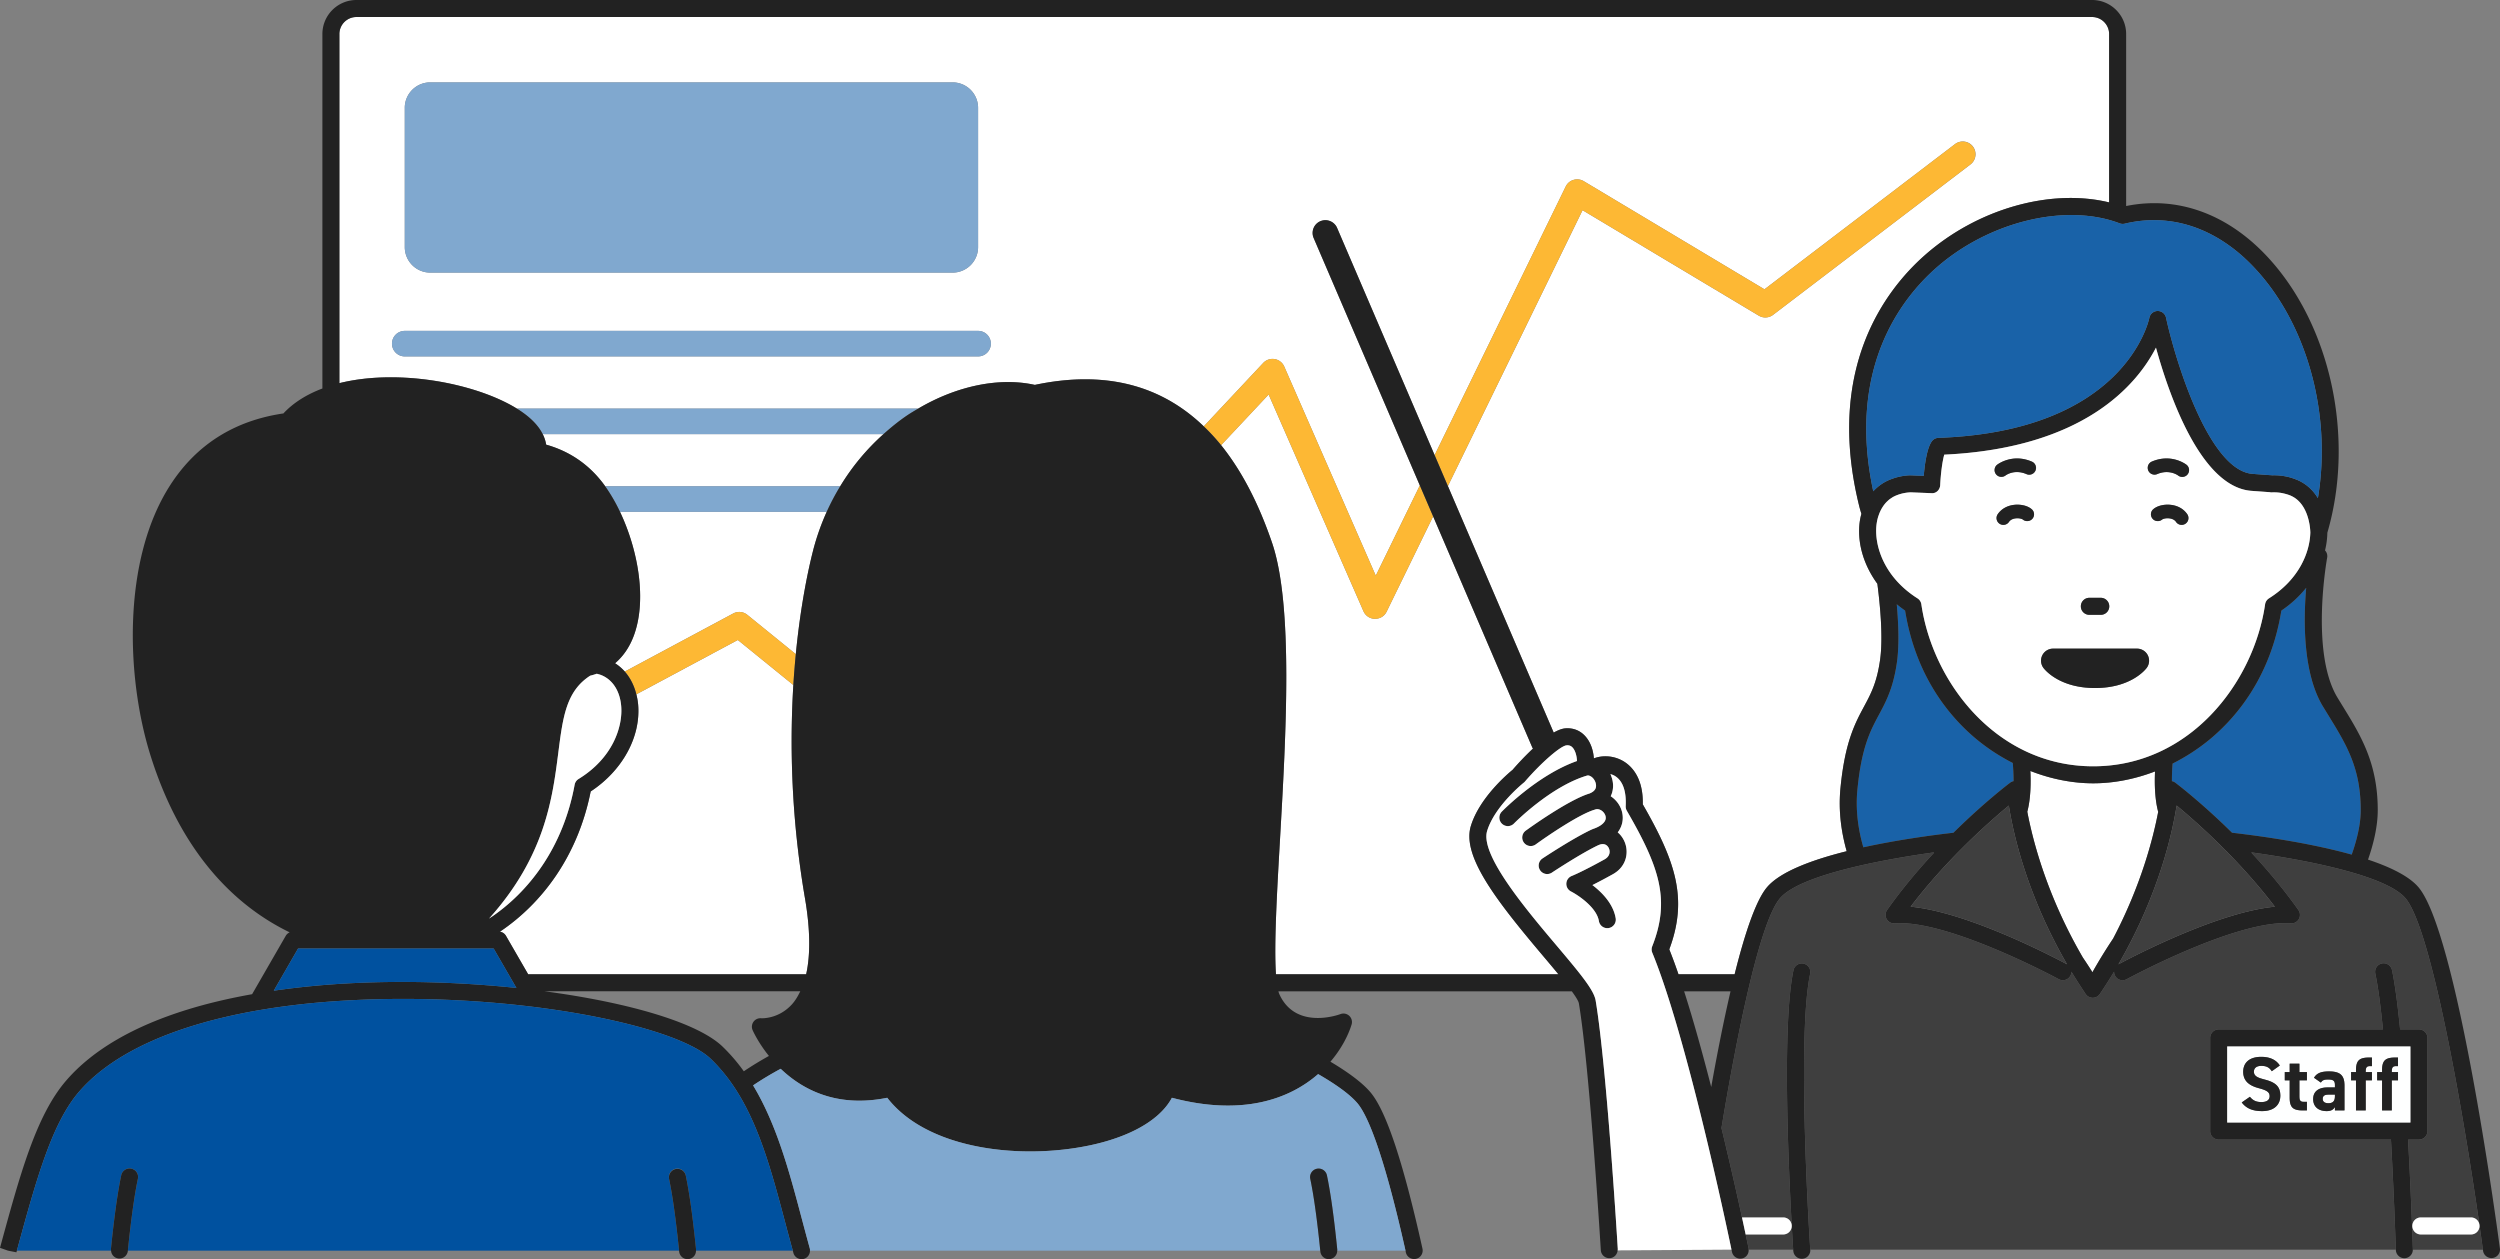 <svg version="1.1" id="レイヤー_1" xmlns="http://www.w3.org/2000/svg" x="0" y="0" viewBox="0 0 293.831 147.998" xml:space="preserve"><rect x="0" y="0" width="293.831" height="147.998" fill="#808080" stroke="none"/><style>.st0{fill:none}.st1{fill:#fff}.st2{fill:#00519f}.st3{fill:#222}.st4{fill:#80a8cf}.st5{fill:#fdb834}.st6{fill:#1962a8}.st10{fill:#3f3f3f}.st11{fill:#feffff}</style><path class="st0" d="M84.914 122.999a20.95 20.95 0 012.507 2.912 40.28 40.28 0 012.952-1.803c-1.307-1.627-1.907-3.01-1.923-3.048a1.003 1.003 0 01.113-.973c.204-.281.539-.435.888-.41.076.008 2.059.108 3.64-1.649.382-.424.693-.947.967-1.518H64.006c9.837 1.308 17.967 3.672 20.908 6.489zM201.124 127.756c.673-3.772 1.442-7.686 2.27-11.246h-5.455c1.095 3.415 2.186 7.357 3.185 11.246z"/><path class="st1" d="M161.593 72.734a1.501 1.501 0 01-1.343-.898l-11.145-25.469-5.585 5.957c2.39 2.971 4.39 6.79 5.985 11.461 2.513 7.363 1.641 22.582.94 34.81-.366 6.376-.715 12.48-.478 15.915h33.199a203.693 203.693 0 00-1.742-2.084c-5.501-6.516-9.624-11.781-8.555-15.334 1.007-3.32 4.34-6.147 4.909-6.612a33.843 33.843 0 012.398-2.5c-.026-.044-.06-.081-.081-.13l-11.656-27.16-5.467 11.203c-.257.524-.762.836-1.38.841zM64.19 52.26c2.817.796 5.115 2.39 6.842 4.752.034.045.065.097.098.143h27.62a26.863 26.863 0 015.089-6.133H63.785c.218.437.35.855.405 1.238z"/><path class="st1" d="M216.31 92.688c.518-5.443 1.714-7.67 2.769-9.635.817-1.52 1.522-2.835 1.897-5.538.356-2.56.014-6.282-.324-8.9-1.542-2.116-2.328-4.586-2.109-6.977.04-.437.127-.85.233-1.252-.085-.268-.169-.549-.248-.864-4.024-16.193 3.076-25.431 7.666-29.497 6.209-5.5 14.832-7.904 21.697-6.236V4c0-1.103-.897-2-2-2h-204c-1.103 0-2 .897-2 2v41.033c6.42-1.602 14.707-.234 19.75 2.364.403.207.77.416 1.108.625h47.172c4.526-2.67 9.538-3.713 13.705-2.784 8.1-1.715 14.732-.063 19.856 4.873l6.99-7.456a1.503 1.503 0 012.468.425l10.758 24.582 5.178-10.61-12.482-29.087a1.5 1.5 0 012.756-1.184l11.464 26.71 15.408-31.57a1.5 1.5 0 012.118-.628l21.242 12.71 22.4-17.07a1.5 1.5 0 111.82 2.387l-23.21 17.686a1.5 1.5 0 01-1.679.094l-20.712-12.394-15.825 32.425 12.434 28.973c.512-.29 1-.482 1.425-.504.938-.051 1.74.292 2.339.988.634.737.895 1.708.957 2.547.915-.356 2.216-.372 3.384.282.927.519 2.438 1.867 2.366 5.121 3.871 6.737 5.33 11.1 3.114 17.043.356.888.718 1.875 1.08 2.929h6.6c1.2-4.806 2.504-8.702 3.814-10.24 1.556-1.824 5.28-3.206 9.356-4.225-.606-2.137-.993-4.654-.735-7.357zM47.57 12.681a3 3 0 013-3h61.388a3 3 0 013 3v16.36a3 3 0 01-3 3H50.572a3 3 0 01-3-3v-16.36zM114.96 41.89H47.571a1.5 1.5 0 010-3h67.388a1.5 1.5 0 110 3z"/><path class="st1" d="M74.44 74.85c-.5 1.284-1.23 2.321-2.15 3.104.423.271.808.596 1.143.976l12.745-6.827a1.5 1.5 0 011.654.157l5.701 4.625c.577-5.93 1.52-10.172 2.02-12.13.009-.038.02-.076.032-.113l-.004-.001c.403-1.554.94-3.05 1.584-4.486H72.87c2.14 4.503 3.213 10.47 1.57 14.695z"/><path class="st1" d="M74.792 81.606c.097.391.176.794.211 1.218.319 3.796-1.86 7.754-5.579 10.196-1.511 7.6-5.71 13.15-10.669 16.485a.993.993 0 01.71.48l2.613 4.525h32.67c.519-2.303.483-5.304-.134-8.913a109.378 109.378 0 01-1.37-25.083l-6.528-5.296-11.924 6.388z"/><path class="st5" d="M86.178 72.103L73.433 78.93c.64.727 1.1 1.64 1.359 2.676l11.924-6.388 6.528 5.296c.078-1.272.177-2.48.29-3.629l-5.702-4.625a1.5 1.5 0 00-1.654-.157zM150.94 43.08a1.5 1.5 0 00-2.468-.425l-6.99 7.456a23.7 23.7 0 012.038 2.213l5.585-5.957 11.145 25.469c.234.535.758.886 1.343.898.617-.005 1.122-.317 1.379-.841l5.467-11.202-1.563-3.64-5.178 10.611L150.94 43.08zM206.713 37.1a1.5 1.5 0 001.68-.094L231.6 19.32a1.5 1.5 0 00-1.818-2.386l-22.401 17.07-21.242-12.711a1.498 1.498 0 00-2.118.629l-15.408 31.57 1.562 3.64 15.825-32.426L206.713 37.1z"/><path class="st4" d="M50.572 32.041h61.387a3 3 0 003-3v-16.36a3 3 0 00-3-3H50.572a3 3 0 00-3 3v16.36a3 3 0 003 3zM114.959 38.89H47.571a1.5 1.5 0 000 3h67.388a1.5 1.5 0 000-3zM63.785 51.022h40.054c.883-.789 1.8-1.54 2.788-2.206.424-.286.86-.537 1.294-.794H60.749c1.666 1.03 2.57 2.064 3.036 3zM72.87 60.155h24.295a27.664 27.664 0 011.585-3H71.13c.63.88 1.216 1.896 1.74 3z"/><path class="st6" d="M273.025 83.038c-2.34-3.859-2.312-9.965-1.973-13.95a13.33 13.33 0 01-2.92 2.677c-1.244 7.715-5.196 12.443-8.325 15.064a23.07 23.07 0 01-4.456 2.913 24.92 24.92 0 00-.081 2.073c.138.03.271.081.388.168.2.151 3.091 2.345 6.68 5.89 3.209.37 9.091 1.175 14.063 2.572.59-1.666 1.061-3.524 1.061-5.226 0-4.963-1.678-7.692-3.803-11.146l-.634-1.035zM236.272 91.983a.993.993 0 01.385-.168c0-.73-.033-1.466-.092-2.14a23.057 23.057 0 01-4.328-2.846c-3.13-2.621-7.082-7.35-8.325-15.067a13.819 13.819 0 01-.98-.742c.203 2.275.3 4.8.026 6.77-.426 3.059-1.285 4.66-2.117 6.209-1.013 1.886-2.06 3.837-2.54 8.879-.233 2.443.136 4.75.702 6.709 4.028-.881 8.11-1.43 10.59-1.715 3.589-3.544 6.48-5.738 6.68-5.889z"/><path class="st10" d="M264.66 100.189c-.015.012-.033.017-.048.028 1.846 1.984 3.761 4.248 5.52 6.735a1 1 0 01-.895 1.574c-6.211-.514-19.157 6.494-19.286 6.564a1.003 1.003 0 01-1.478-.889 61.32 61.32 0 01-1.671 2.623l-.008.012c-.022.033-.051.058-.077.088-.019.022-.037.045-.057.065a.97.97 0 01-.11.09c-.01.007-.015.02-.026.026-.007.005-.015.007-.023.011a.989.989 0 01-.05.03c-.04.023-.081.038-.123.055-.019.007-.036.017-.054.023-.008.003-.015.008-.024.01l-.038.01c-.032.008-.064.01-.096.014-.048.008-.095.02-.145.021-.034 0-.064-.01-.097-.014-.054-.005-.108-.01-.161-.023a.454.454 0 01-.023-.006c-.023-.006-.044-.019-.066-.027l-.003-.001c-.045-.017-.09-.032-.133-.055a.909.909 0 01-.067-.04c-.005-.004-.01-.004-.015-.008-.007-.004-.01-.012-.017-.017l-.04-.03c-.019-.015-.04-.027-.057-.043a.97.97 0 01-.13-.149c-.008-.01-.018-.019-.026-.03l-.008-.012c0-.001 0-.002-.002-.003l-.01-.015c-.008-.013-.019-.022-.026-.035-.018-.033-.04-.067-.06-.1a61.901 61.901 0 01-1.573-2.469 1.003 1.003 0 01-1.477.888c-.13-.07-13.065-7.046-19.287-6.564a1 1 0 01-.895-1.574c1.758-2.485 3.672-4.749 5.517-6.732-.016-.012-.037-.018-.053-.03-6.52.906-15.784 2.72-18.051 5.377-2.384 2.798-5.04 15.904-6.885 27.012a475.519 475.519 0 012.415 10.51h4.846a1 1 0 110 2h-4.415l.254 1.206.093.425c.012.054 0 .105.003.159h5.236l-.003-.06c-.37-5.902-1.46-25.708.037-32.787a1 1 0 011.957.414c-1.482 7.008-.259 28.092.002 32.247l.005.085c.005.037.006.067.009.101h68.825c-.011-.359-.2-6.164-.573-12.942h-20.25a1 1 0 01-1-1V121.99a1 1 0 011-1h19.309c-.262-2.65-.56-4.954-.894-6.545a1 1 0 111.957-.41c.358 1.704.674 4.154.95 6.955h2.214a1 1 0 011 1v10.949a1 1 0 01-1 1h-1.278c.368 6.701.55 12.425.565 12.91 0 .01-.005.02-.005.031h8.237c-1.374-10.239-5.631-37.239-9.103-41.312-2.266-2.657-11.535-4.471-18.06-5.378zm26.763 43.9a1 1 0 01-1 1h-5.896a1 1 0 110-2h5.896a1 1 0 011 1z"/><path class="st1" d="M253.285 90.668c-2.37.908-4.847 1.396-7.263 1.396-2.46 0-4.978-.51-7.387-1.45.07 1.424.042 3.271-.362 4.79.664 3.492 2.361 9.984 6.535 17.145.388.574.766 1.148 1.12 1.719a60.859 60.859 0 012.435-3.958c3.284-6.258 4.701-11.77 5.294-14.893-.403-1.501-.437-3.33-.372-4.75z"/><path class="st3" d="M212.75 146.693c-.26-4.155-1.483-25.239 0-32.247a1 1 0 00-1.958-.414c-1.497 7.08-.407 26.885-.037 32.786l.003.061.005.061c.002.04.007.079.014.118a1 1 0 001.994-.109c0-.017-.005-.046-.006-.07-.003-.034-.004-.064-.009-.1l-.005-.086z"/><path class="st3" d="M284.241 104.27c-1.1-1.291-3.29-2.361-5.922-3.238.637-1.823 1.143-3.878 1.143-5.813 0-5.529-1.992-8.766-4.1-12.194l-.627-1.024c-3.234-5.333-1.237-16.36-1.216-16.47a.981.981 0 00-.253-.84c.169-.688.26-1.383.273-2.077 3.289-11.26.344-24.639-7.198-32.597-4.7-4.96-10.52-7-16.45-5.803V4c0-2.206-1.795-4-4-4h-204c-2.206 0-4 1.794-4 4v41.66c-1.789.68-3.372 1.63-4.583 2.933-5.762.842-10.233 3.67-13.293 8.413-5.67 8.789-5.192 22.603-2.347 31.719 3.823 12.248 10.638 18.079 16.377 20.855a.99.99 0 00-.458.405l-3.957 6.866c-2.673.478-5.186 1.067-7.505 1.778-6.41 1.965-11.23 4.774-14.327 8.35-3.544 4.093-5.421 10.973-7.798 19.682l.946.333h.001l.983.193.053-.193c2.284-8.37 4.106-14.985 7.327-18.706 5.377-6.208 16.942-10.028 32.565-10.756 18.803-.875 37.498 2.927 41.655 6.91 4.895 4.692 6.778 11.786 8.771 19.296a343.982 343.982 0 00.879 3.26l.071.264a1 1 0 001.231.696.988.988 0 00.715-.96c0-.09.006-.18-.019-.271a304.466 304.466 0 01-.944-3.502c-1.45-5.462-2.94-11.056-5.721-15.657.954-.65 2.06-1.307 3.242-1.951 2.507 2.401 6.553 4.62 12.525 3.406 3.467 4.478 10.266 6.306 16.811 6.306 1.637 0 3.258-.114 4.806-.33 5.95-.828 10.27-3.03 11.84-5.976 8.27 2.184 13.81.164 17.186-2.782 2 1.156 3.69 2.335 4.611 3.416 1.1 1.289 2.969 5.334 5.66 17.34l.027.117h-.003c.009.054.032.154.05.205a1.001 1.001 0 001.916-.569l-.013-.06c-2.266-10.168-4.266-16.165-6.115-18.33-.986-1.158-2.685-2.385-4.688-3.577 1.264-1.476 2.075-3.041 2.486-4.361a1 1 0 00-1.307-1.234c-.21.08-5.186 1.88-7.143-2.253a2.736 2.736 0 01-.152-.425h34.486c.466.638.786 1.15.83 1.414 1.268 7.552 2.568 28.798 2.58 29.012a1 1 0 00.998.939l.061-.002c.5-.03.874-.429.917-.912.005-.05.024-.095.02-.147-.052-.877-1.318-21.565-2.603-29.222-.205-1.22-1.715-3.053-4.589-6.456-3.588-4.25-9.01-10.671-8.168-13.466.894-2.948 4.278-5.656 4.312-5.684.05-.039.096-.084.137-.132 1.923-2.23 4.217-4.221 4.908-4.256.309-.02.525.07.716.293.322.375.47 1.023.49 1.552-4.58 1.616-8.664 5.772-8.843 5.956a1 1 0 001.433 1.395c.043-.044 4.285-4.36 8.606-5.642.107-.025.212-.011.356.06.394.183.703.703.689 1.163-.005.146-.018.593-.783.89l-.004.002c-2.523.767-7.275 4.214-7.479 4.362a1 1 0 001.177 1.617c1.323-.963 5.147-3.574 6.94-4.085.013-.004.021-.014.034-.018.01-.003.02 0 .031-.004.386-.135.736.126.834.21.288.247.436.603.378.909-.082.427-.565.829-1.334 1.117-.06.02-.12.042-.182.065-.006.003-.01.009-.017.012-.012.004-.024.003-.036.008-2.124.966-5.681 3.32-5.831 3.42a1 1 0 101.105 1.666c.035-.023 3.51-2.322 5.5-3.24l.118-.041c.67-.21.954.218 1.049.42.178.381.155.957-.504 1.32-2.685 1.49-3.838 1.942-3.847 1.946a1 1 0 00-.097 1.824c.823.42 3.016 1.865 3.282 3.478a1 1 0 001.974-.326c-.282-1.703-1.613-3.047-2.735-3.903a64.906 64.906 0 002.39-1.27c1.66-.913 1.935-2.662 1.348-3.917a2.901 2.901 0 00-.764-1.005c.34-.447.484-.882.545-1.196.195-1.015-.204-2.09-1.041-2.806a3.16 3.16 0 00-.328-.247c.17-.349.263-.734.276-1.147a3.247 3.247 0 00-.315-1.453c.154.043.31.092.465.178.965.541 1.426 1.777 1.335 3.577-.01.194.037.385.133.552 3.812 6.589 5.147 10.453 2.984 15.935-.095.24-.092.508.006.748 4.008 9.724 8.746 32.199 9.275 34.739l.005.023.032.144.059.272a1 1 0 001.193.761.987.987 0 00.763-1.033c-.003-.054.01-.105-.003-.16l-.093-.424a358.205 358.205 0 00-.685-3.206c-.56-2.571-1.407-6.348-2.415-10.51 1.846-11.108 4.5-24.214 6.885-27.012 2.267-2.657 11.53-4.471 18.051-5.378.016.013.037.02.053.031-1.845 1.983-3.759 4.247-5.516 6.732a1 1 0 00.894 1.574c6.222-.482 19.157 6.494 19.287 6.564a1.003 1.003 0 001.477-.888c.49.815 1.019 1.64 1.574 2.47l.059.099c.007.013.018.022.027.035l.01.015.001.003.008.012c.008.011.018.02.026.03a.97.97 0 00.13.149c.018.016.038.028.056.043l.041.03c.007.005.01.013.017.017.005.004.01.004.015.007a.908.908 0 00.067.04c.042.024.088.04.133.056l.003.001c.022.008.043.02.066.027a.454.454 0 00.023.006c.053.014.107.018.16.023.034.004.064.013.098.014.05 0 .097-.013.145-.02.032-.006.064-.007.096-.015l.038-.01c.009-.002.016-.007.024-.01.018-.006.035-.016.054-.023.042-.017.084-.032.124-.054a.989.989 0 00.05-.03c.007-.005.015-.007.022-.012.01-.007.016-.019.027-.026a.97.97 0 00.109-.09c.02-.02.038-.043.057-.065.026-.03.055-.055.077-.088l.008-.012c0-.001 0-.002.002-.003a61.32 61.32 0 001.67-2.62.998.998 0 001.477.889c.13-.07 13.075-7.078 19.286-6.564a.999.999 0 00.895-1.574c-1.759-2.487-3.674-4.751-5.52-6.735.015-.01.033-.016.048-.028 6.524.907 15.793 2.72 18.06 5.378 3.47 4.073 7.728 31.073 9.102 41.312l.018.133a1 1 0 001.982-.266c-.506-3.79-5.079-37.194-9.58-42.475zm-35.107-78.017c.188.07.395.085.59.038 5.423-1.309 10.81.506 15.165 5.102 6.31 6.659 9.187 17.386 7.538 27.155-.536-.883-1.331-1.696-2.511-2.173a6.926 6.926 0 00-2.828-.509.586.586 0 00-.043-.004l-2.296-.166c-5.155-.401-9.09-13.388-10.171-18.36a1 1 0 00-.978-.785h-.004a1.002 1.002 0 00-.975.797c-.114.544-3.036 13.334-24.798 14.115a.999.999 0 00-.782.424c-.578.822-.831 2.753-.937 4.04l-1.628-.063a7.01 7.01 0 00-2.347.511 5.306 5.306 0 00-1.96 1.368c-3.092-14.363 3.223-22.563 7.351-26.22 6.18-5.475 15.268-7.694 21.614-5.27zm22.405 36.275c-.04 2.348-1.3 5.56-4.86 7.796a1 1 0 00-.458.703c-1.34 9.229-8.876 19.037-20.2 19.037-11.322 0-18.857-9.808-20.199-19.037a1 1 0 00-.454-.7c-3.916-2.485-5.05-6.136-4.833-8.507a5.59 5.59 0 01.222-1.126c.003-.011.012-.02.015-.03.126-.399.327-.856.638-1.282.025-.034.05-.068.077-.101.06-.076.124-.15.191-.224.056-.058.113-.113.172-.167.054-.05.106-.102.164-.15.093-.075.191-.142.292-.207.036-.024.069-.05.107-.073.146-.087.3-.164.46-.229a4.905 4.905 0 011.73-.364l2.395.096c.57.06 1.014-.404 1.04-.953.063-1.39.265-2.85.477-3.574 16.417-.767 22.636-8.217 24.881-12.576 1.54 5.581 5.272 16.37 11.204 16.83l2.154.156a.96.96 0 00.285.024 4.89 4.89 0 01.43 0c.256.009.509.039.76.087.058.011.115.025.172.039.257.059.512.132.768.234.144.059.28.13.412.206 1.874 1.118 1.952 3.948 1.954 4.076 0 .006.004.01.004.016zM41.782 115.535c-3.39.158-6.591.465-9.607.904l2.856-4.955h22.99l2.675 4.632c-6.079-.638-12.63-.875-18.914-.58zm15.697-7.571c6.574-7.322 7.449-14.086 8.145-19.53.533-4.165.921-7.2 3.742-9.018.267-.063.524-.143.775-.231.175.05.35.09.523.16 1.343.539 2.198 1.868 2.347 3.646.202 2.412-.989 6.103-5.01 8.564a.998.998 0 00-.461.672c-1.346 7.33-5.352 12.632-10.06 15.737zm35.613 10.064c-1.582 1.757-3.565 1.657-3.64 1.649a1.007 1.007 0 00-.89.41 1.003 1.003 0 00-.112.973c.016.038.616 1.421 1.923 3.048a40.28 40.28 0 00-2.952 1.803 20.95 20.95 0 00-2.507-2.912c-2.94-2.817-11.071-5.181-20.908-6.49h30.052c-.274.572-.585 1.095-.966 1.52zm108.032 9.728c-.999-3.889-2.09-7.831-3.185-11.246h5.455c-.828 3.56-1.597 7.474-2.27 11.246zm6.565-23.485c-1.31 1.537-2.615 5.433-3.814 10.239h-6.6a63.273 63.273 0 00-1.08-2.929c2.216-5.943.757-10.306-3.114-17.043.072-3.254-1.44-4.602-2.366-5.121-1.168-.654-2.47-.638-3.384-.282-.062-.84-.323-1.81-.957-2.547-.598-.696-1.4-1.04-2.339-.988-.425.022-.913.214-1.425.504l-12.434-28.973-1.562-3.64-11.464-26.71a1.5 1.5 0 00-2.757 1.184l12.483 29.086 1.563 3.64 11.656 27.16c.02.048.055.085.08.13a33.843 33.843 0 00-2.397 2.5c-.57.464-3.902 3.291-4.909 6.61-1.07 3.554 3.054 8.82 8.555 15.335.565.669 1.17 1.387 1.742 2.084h-33.199c-.237-3.434.112-9.539.478-15.914.701-12.229 1.573-27.448-.94-34.81-1.595-4.672-3.594-8.49-5.985-11.462a23.7 23.7 0 00-2.038-2.213c-5.124-4.936-11.756-6.588-19.856-4.873-4.167-.93-9.179.114-13.705 2.784-.434.257-.87.508-1.294.794-.987.666-1.905 1.417-2.788 2.206a26.863 26.863 0 00-5.089 6.133 27.664 27.664 0 00-1.585 3 28.335 28.335 0 00-1.584 4.486h.004a1.104 1.104 0 00-.032.114c-.5 1.958-1.443 6.2-2.02 12.13a101.545 101.545 0 00-.29 3.629 109.378 109.378 0 001.371 25.083c.617 3.61.653 6.61.135 8.913H62.078l-2.614-4.526a.993.993 0 00-.709-.479c4.96-3.335 9.158-8.886 10.67-16.485 3.717-2.442 5.897-6.4 5.578-10.196a7.594 7.594 0 00-.211-1.218c-.258-1.036-.72-1.95-1.359-2.676a5.412 5.412 0 00-1.144-.976c.922-.783 1.651-1.82 2.151-3.104 1.643-4.224.57-10.192-1.57-14.695a19.779 19.779 0 00-1.74-3c-.033-.046-.064-.098-.098-.143-1.727-2.362-4.025-3.956-6.842-4.752a4.124 4.124 0 00-.405-1.238c-.467-.936-1.37-1.97-3.036-3-.338-.209-.705-.418-1.109-.625-5.042-2.598-13.33-3.966-19.75-2.364V4c0-1.103.898-2 2-2h204c1.104 0 2 .897 2 2v19.789c-6.864-1.668-15.487.736-21.696 6.236-4.59 4.066-11.69 13.304-7.666 29.497.079.315.163.596.248.864a7.554 7.554 0 00-.233 1.252c-.22 2.39.567 4.861 2.109 6.977.338 2.618.68 6.34.324 8.9-.375 2.703-1.08 4.017-1.897 5.538-1.055 1.965-2.25 4.192-2.77 9.635-.257 2.703.13 5.22.736 7.357-4.076 1.02-7.8 2.401-9.356 4.226zm11.314-4.684c-.566-1.959-.935-4.266-.702-6.71.48-5.041 1.527-6.992 2.54-8.878.832-1.549 1.691-3.15 2.117-6.209.273-1.97.177-4.495-.026-6.77.314.258.638.508.98.742 1.243 7.718 5.195 12.446 8.325 15.067a23.057 23.057 0 004.328 2.845c.059.675.093 1.41.092 2.141a.993.993 0 00-.385.168c-.2.151-3.09 2.345-6.678 5.89-2.481.284-6.563.833-10.59 1.714zm23.932 13.745c-.501-.271-11.29-6.095-18.373-6.766 4.243-5.573 9.193-9.945 11.542-11.887.512 3.258 2.107 10.477 6.845 18.66-.005-.001-.01-.004-.014-.007zm5.428-3.022a60.859 60.859 0 00-2.434 3.958 53.532 53.532 0 00-1.121-1.719c-4.174-7.161-5.87-13.653-6.535-17.144.404-1.52.432-3.367.362-4.79 2.409.939 4.927 1.45 7.387 1.45 2.416 0 4.892-.489 7.263-1.397-.065 1.418-.03 3.248.372 4.749-.593 3.122-2.01 8.635-5.294 14.893zm19.005-3.744c-7.082.672-17.871 6.495-18.372 6.766a.567.567 0 01-.015.009c4.74-8.185 6.333-15.404 6.845-18.662 2.349 1.942 7.299 6.314 11.542 11.887zm9.033-6.121c-4.972-1.397-10.854-2.203-14.064-2.572-3.588-3.545-6.48-5.739-6.679-5.89a.994.994 0 00-.388-.168 24.92 24.92 0 01.081-2.073 23.07 23.07 0 004.456-2.913c3.129-2.621 7.08-7.349 8.325-15.064a13.33 13.33 0 002.92-2.677c-.339 3.985-.367 10.091 1.973 13.95l.634 1.035c2.125 3.454 3.803 6.183 3.803 11.146 0 1.702-.47 3.56-1.06 5.226z"/><path class="st3" d="M283.025 133.937h1.278a1 1 0 001-1V121.99a1 1 0 00-1-1h-2.215c-.275-2.8-.591-5.25-.949-6.955a1 1 0 10-1.957.41c.334 1.59.632 3.895.894 6.545h-19.308a1 1 0 00-1 1v10.949a1 1 0 001 1h20.249a621.17 621.17 0 01.574 12.972 1 1 0 001 .969h.03a.998.998 0 00.964-1c0-.01.005-.02.005-.031-.015-.485-.197-6.209-.565-12.91zm-21.257-2v-8.948h21.535v8.948h-21.535z"/><path class="st10" d="M255.826 94.679c-.512 3.258-2.106 10.477-6.845 18.662a.567.567 0 00.015-.009c.5-.271 11.29-6.094 18.372-6.766-4.243-5.573-9.193-9.945-11.542-11.887zM224.562 106.566c7.082.671 17.872 6.495 18.373 6.766l.014.008c-4.738-8.184-6.333-15.403-6.845-18.661-2.35 1.942-7.299 6.314-11.542 11.887z"/><path class="st1" d="M269.58 58.436a3.387 3.387 0 00-.41-.206 5.161 5.161 0 00-.769-.234c-.057-.014-.114-.028-.172-.039a4.784 4.784 0 00-.76-.086 4.89 4.89 0 00-.43 0 .96.96 0 01-.285-.025l-2.154-.156c-5.932-.46-9.664-11.249-11.204-16.83-2.245 4.359-8.464 11.809-24.881 12.576-.212.724-.414 2.184-.478 3.574-.025.549-.468 1.013-1.039.953l-2.395-.096a4.905 4.905 0 00-1.73.364 3.33 3.33 0 00-.46.229c-.038.023-.07.05-.107.073-.1.065-.199.132-.292.208-.058.047-.11.099-.164.149a3.523 3.523 0 00-.172.167 3.477 3.477 0 00-.19.224c-.027.033-.053.067-.078.101a4.457 4.457 0 00-.638 1.281c-.003.011-.012.02-.015.031a5.59 5.59 0 00-.222 1.126c-.217 2.371.917 6.022 4.833 8.506a1 1 0 01.454.701c1.342 9.229 8.877 19.037 20.2 19.037 11.323 0 18.858-9.808 20.2-19.037a1 1 0 01.457-.703c3.56-2.235 4.82-5.448 4.86-7.796 0-.006-.003-.01-.004-.016-.002-.128-.08-2.958-1.954-4.076zm-24.012 11.826h1.34a1 1 0 110 2h-1.34a1 1 0 110-2zm-6.698-9.29a.81.81 0 01-1.128.085c-.075-.064-.435-.19-.873-.127-.238.033-.562.132-.748.408a.799.799 0 01-1.11.216.8.8 0 01-.217-1.11c.41-.61 1.083-1 1.894-1.104.813-.1 1.641.1 2.113.517.329.29.355.784.07 1.116zm.372-5.656a.8.8 0 01-1.053.414c-1.448-.632-2.465.144-2.475.153a.8.8 0 01-.987-1.26c.073-.055 1.789-1.367 4.102-.36a.8.8 0 01.413 1.053zm13.06 23.19c-.182.241-1.899 2.36-6.065 2.36-4.165 0-5.881-2.119-6.063-2.36a1.417 1.417 0 011.132-2.27h9.864a1.418 1.418 0 011.132 2.27zm4.56-16.952a.798.798 0 01-1.11-.216c-.187-.276-.511-.375-.75-.408-.44-.064-.797.064-.872.127-.335.28-.842.248-1.128-.084s-.26-.825.068-1.116c.472-.418 1.303-.619 2.113-.517.812.103 1.485.495 1.895 1.103a.8.8 0 01-.216 1.11zm.255-5.808a.795.795 0 01-1.123.137c-.035-.028-1.057-.769-2.475-.153a.801.801 0 01-.64-1.466c2.315-1.008 4.03.304 4.103.36a.8.8 0 01.135 1.122z"/><path class="st6" d="M227.52 31.522c-4.128 3.658-10.443 11.858-7.35 26.221a5.306 5.306 0 011.959-1.368 7.01 7.01 0 012.347-.51l1.628.062c.106-1.287.36-3.218.937-4.04a.999.999 0 01.782-.424c21.762-.781 24.684-13.571 24.798-14.115.096-.462.503-.795.975-.797h.004a1 1 0 01.978.785c1.081 4.972 5.016 17.959 10.171 18.36l2.296.166.043.004a6.926 6.926 0 012.828.509c1.18.477 1.975 1.29 2.511 2.173 1.65-9.769-1.227-20.496-7.538-27.155-4.355-4.596-9.742-6.41-15.165-5.102a1.017 1.017 0 01-.59-.038c-6.346-2.424-15.434-.205-21.614 5.27z"/><path class="st3" d="M245.568 72.262h1.34a1 1 0 100-2h-1.34a1 1 0 100 2zM251.17 76.235h-9.865a1.417 1.417 0 00-1.131 2.27c.182.242 1.898 2.36 6.063 2.36 4.166 0 5.883-2.118 6.065-2.36a1.418 1.418 0 00-1.132-2.27zM252.88 54.264a.8.8 0 00.639 1.466c1.418-.616 2.44.125 2.475.153a.798.798 0 001.123-.137.8.8 0 00-.135-1.123c-.073-.055-1.788-1.367-4.103-.36zM238.829 54.264c-2.313-1.008-4.03.304-4.102.36a.8.8 0 00.987 1.259c.01-.009 1.027-.785 2.475-.153a.8.8 0 00.64-1.466zM255.183 59.34c-.81-.102-1.64.099-2.113.517-.328.29-.354.784-.068 1.116s.793.364 1.128.084c.075-.063.432-.19.872-.127.239.033.563.132.75.408a.798.798 0 001.11.216.8.8 0 00.216-1.11c-.41-.61-1.083-1-1.895-1.104zM236.688 59.34c-.811.103-1.484.495-1.894 1.103a.8.8 0 001.327.895c.186-.276.51-.375.748-.408.438-.063.798.063.873.127a.81.81 0 001.128-.084.792.792 0 00-.069-1.116c-.472-.418-1.3-.618-2.113-.517z"/><path class="st1" d="M283.526 144.089a1 1 0 001 1h5.897a1 1 0 100-2h-5.896a1 1 0 00-1 1zM210.588 144.089a1 1 0 00-1-1h-4.847c.17.786.316 1.463.43 2h4.416a1 1 0 001-1zM203.47 146.712c-.529-2.54-5.267-25.015-9.275-34.74-.098-.239-.1-.506-.006-.747 2.163-5.482.828-9.346-2.984-15.935a1.001 1.001 0 01-.133-.552c.091-1.8-.37-3.036-1.335-3.577a2.061 2.061 0 00-.465-.178c.21.455.33.955.315 1.453a2.807 2.807 0 01-.276 1.147c.113.074.222.156.328.247.837.716 1.236 1.791 1.04 2.806-.06.314-.204.749-.544 1.196.312.26.574.598.764 1.005.587 1.255.312 3.004-1.347 3.918-.987.548-1.778.962-2.391 1.27 1.122.855 2.453 2.199 2.735 3.902a1 1 0 01-1.974.326c-.266-1.613-2.46-3.058-3.282-3.478a.999.999 0 01.097-1.824c.009-.004 1.162-.457 3.847-1.946.659-.363.682-.939.504-1.32-.095-.202-.38-.63-1.049-.42l-.119.041c-1.989.918-5.464 3.217-5.499 3.24a1 1 0 11-1.105-1.666c.15-.1 3.707-2.454 5.831-3.42.012-.005.024-.004.036-.008.007-.003.01-.009.017-.012.061-.023.121-.045.182-.065.769-.288 1.252-.69 1.334-1.117.058-.306-.09-.662-.378-.91-.098-.083-.448-.344-.834-.21-.01.004-.02.002-.031.005-.013.004-.021.014-.034.018-1.793.51-5.617 3.122-6.94 4.085a.998.998 0 01-1.396-.22 1 1 0 01.219-1.397c.204-.148 4.956-3.595 7.48-4.362l.003-.002c.765-.297.778-.744.783-.89.014-.46-.295-.98-.689-1.162-.144-.072-.249-.086-.356-.061-4.32 1.282-8.563 5.598-8.606 5.642a.998.998 0 01-1.413.02 1 1 0 01-.02-1.415c.18-.184 4.263-4.34 8.843-5.956-.02-.529-.168-1.177-.49-1.552-.191-.223-.407-.313-.716-.293-.691.035-2.985 2.025-4.908 4.256a1.012 1.012 0 01-.137.132c-.034.028-3.418 2.736-4.312 5.684-.842 2.795 4.58 9.217 8.168 13.466 2.874 3.403 4.384 5.236 4.589 6.456 1.285 7.657 2.55 28.345 2.604 29.222.003.052-.016.097-.02.147l8.726-.057.791-.005 3.01-.02h.855l-.032-.144-.005-.023z"/><path class="st11" d="M272.996 129.16c0 .342.26.503.657.503.522 0 .775-.224.775-.837v-.172h-.757c-.469 0-.675.154-.675.505z"/><path class="st11" d="M283.303 122.99h-21.535v8.948h21.535v-8.949zm-17.432 7.602c-1.09 0-1.847-.297-2.396-1.019l.963-.666c.334.414.712.622 1.352.622.721 0 .964-.316.964-.694 0-.433-.26-.676-1.27-.937-1.226-.324-1.838-.91-1.838-1.937 0-.982.649-1.748 2.126-1.748.99 0 1.74.333 2.18 1.018l-.945.676c-.27-.424-.596-.631-1.226-.631-.568 0-.874.26-.874.685 0 .486.396.703 1.225.91 1.297.324 1.883.81 1.883 1.91 0 1.018-.684 1.81-2.144 1.81zm5.268-3.614h-.883v1.884c0 .45.09.64.514.64h.369v1.009h-.486c-1.09 0-1.542-.306-1.542-1.47v-2.063h-.576v-.972h.576v-.991h1.145v.99h.883v.973zm4.415 3.533h-1.126v-.397c-.18.306-.451.478-.973.478-.937 0-1.586-.496-1.586-1.415 0-.955.721-1.37 1.667-1.37h.892v-.26c0-.505-.153-.668-.802-.668-.442 0-.657.064-.847.361l-.81-.568c.333-.549.837-.747 1.765-.747 1.163 0 1.82.342 1.82 1.63v2.956zm3.226-5.208h-.216c-.424 0-.514.19-.514.64v.063h.73v.972h-.73v3.533h-1.145v-3.533h-.576v-.972h.576v-.244c0-1.162.451-1.468 1.541-1.468h.334v1.01zm3.063 0h-.216c-.423 0-.513.19-.513.64v.063h.73v.972h-.73v3.533h-1.145v-3.533h-.577v-.972h.577v-.244c0-1.162.45-1.468 1.54-1.468h.334v1.01z"/><path class="st4" d="M81.803 146.994v.004H93.18l-.001-.004zM79.655 146.994v.004h.157v-.004zM154.923 126.24c-3.376 2.947-8.915 4.967-17.186 2.783-1.57 2.946-5.89 5.148-11.84 5.976-1.548.216-3.17.33-4.806.33-6.545 0-13.344-1.828-16.81-6.306-5.973 1.214-10.019-1.005-12.526-3.406a38.801 38.801 0 00-3.242 1.951c2.78 4.6 4.272 10.195 5.72 15.657.311 1.169.621 2.339.945 3.502.025.09.02.18.02.27h59.977c-.367-3.642-.763-6.49-1.178-8.456a1 1 0 011.957-.412c.433 2.054.844 5.003 1.221 8.766.004.035-.01.067-.01.103h8.03c-2.692-12.007-4.561-16.052-5.66-17.34-.922-1.082-2.611-2.26-4.612-3.417z"/><path class="st3" d="M155.954 138.129a1 1 0 00-1.957.412c.415 1.967.811 4.814 1.178 8.457l.01.096a1 1 0 001.095.895.99.99 0 00.885-.991c0-.036.014-.068.01-.103-.377-3.763-.788-6.712-1.22-8.766z"/><path class="st1" d="M67.54 92.227a.998.998 0 01.461-.672c4.021-2.461 5.212-6.152 5.01-8.564-.15-1.778-1.004-3.107-2.347-3.646-.172-.07-.348-.11-.523-.16a7.537 7.537 0 01-.775.231c-2.82 1.818-3.209 4.853-3.742 9.018-.696 5.444-1.57 12.208-8.145 19.53 4.71-3.105 8.715-8.407 10.06-15.737z"/><path class="st2" d="M35.031 111.484l-2.856 4.955a98.302 98.302 0 019.607-.904c6.284-.294 12.835-.057 18.914.581l-2.675-4.632h-22.99zM.946 146.994h.001zM78.635 138.541a1 1 0 011.957-.412c.434 2.057.844 5.006 1.22 8.766.004.034-.01.065-.01.1H93.18c-.299-1.083-.59-2.17-.878-3.257-1.993-7.51-3.876-14.604-8.77-19.296-4.158-3.983-22.853-7.785-41.656-6.91-15.623.728-27.188 4.548-32.565 10.756-3.221 3.721-5.043 10.335-7.327 18.706h11.07c-.004-.058-.023-.113-.017-.173.376-3.727.784-6.652 1.214-8.692a1 1 0 111.957.412c-.414 1.966-.81 4.81-1.178 8.453h64.783c-.366-3.64-.762-6.485-1.177-8.453z"/><path class="st3" d="M81.813 146.895c-.377-3.76-.787-6.71-1.221-8.766a1.001 1.001 0 00-1.957.412c.415 1.968.81 4.814 1.177 8.453v.004l.01.096a1 1 0 001.095.895.99.99 0 00.885-.991v-.004c0-.034.014-.065.01-.1zM15.435 137.356a1 1 0 00-1.185.773c-.43 2.04-.838 4.965-1.214 8.692-.006.06.013.115.018.173a.987.987 0 00.978.928 1 1 0 00.994-.9l.003-.028c.368-3.643.764-6.487 1.178-8.453a1 1 0 00-.772-1.185zM266.132 126.87c-.829-.206-1.225-.423-1.225-.91 0-.423.306-.684.874-.684.63 0 .955.207 1.226.63l.946-.675c-.442-.685-1.19-1.018-2.181-1.018-1.477 0-2.126.766-2.126 1.748 0 1.027.612 1.613 1.837 1.937 1.01.261 1.271.504 1.271.937 0 .378-.243.694-.964.694-.64 0-1.018-.208-1.352-.622l-.963.666c.55.722 1.306 1.019 2.396 1.019 1.46 0 2.144-.793 2.144-1.811 0-1.1-.586-1.586-1.883-1.91zM270.256 125.015h-1.145v.99h-.576v.973h.576v2.064c0 1.163.451 1.469 1.542 1.469h.486v-1.01h-.369c-.424 0-.514-.189-.514-.639v-1.884h.883v-.972h-.883v-.991zM273.734 125.925c-.928 0-1.432.198-1.766.747l.81.568c.19-.297.406-.36.848-.36.649 0 .802.162.802.666v.262h-.892c-.946 0-1.667.414-1.667 1.369 0 .919.649 1.415 1.586 1.415.522 0 .793-.172.973-.478v.397h1.126v-2.956c0-1.288-.657-1.63-1.82-1.63zm.694 2.9c0 .614-.253.838-.775.838-.396 0-.657-.161-.657-.504 0-.35.206-.505.675-.505h.757v.172zM276.905 125.762v.244h-.576v.972h.576v3.533h1.145v-3.533h.73v-.972h-.73v-.063c0-.45.09-.64.514-.64h.216v-1.009h-.334c-1.09 0-1.54.306-1.54 1.468zM279.969 125.762v.244h-.577v.972h.577v3.533h1.145v-3.533h.73v-.972h-.73v-.063c0-.45.09-.64.513-.64h.216v-1.009h-.333c-1.09 0-1.541.306-1.541 1.468z"/></svg>